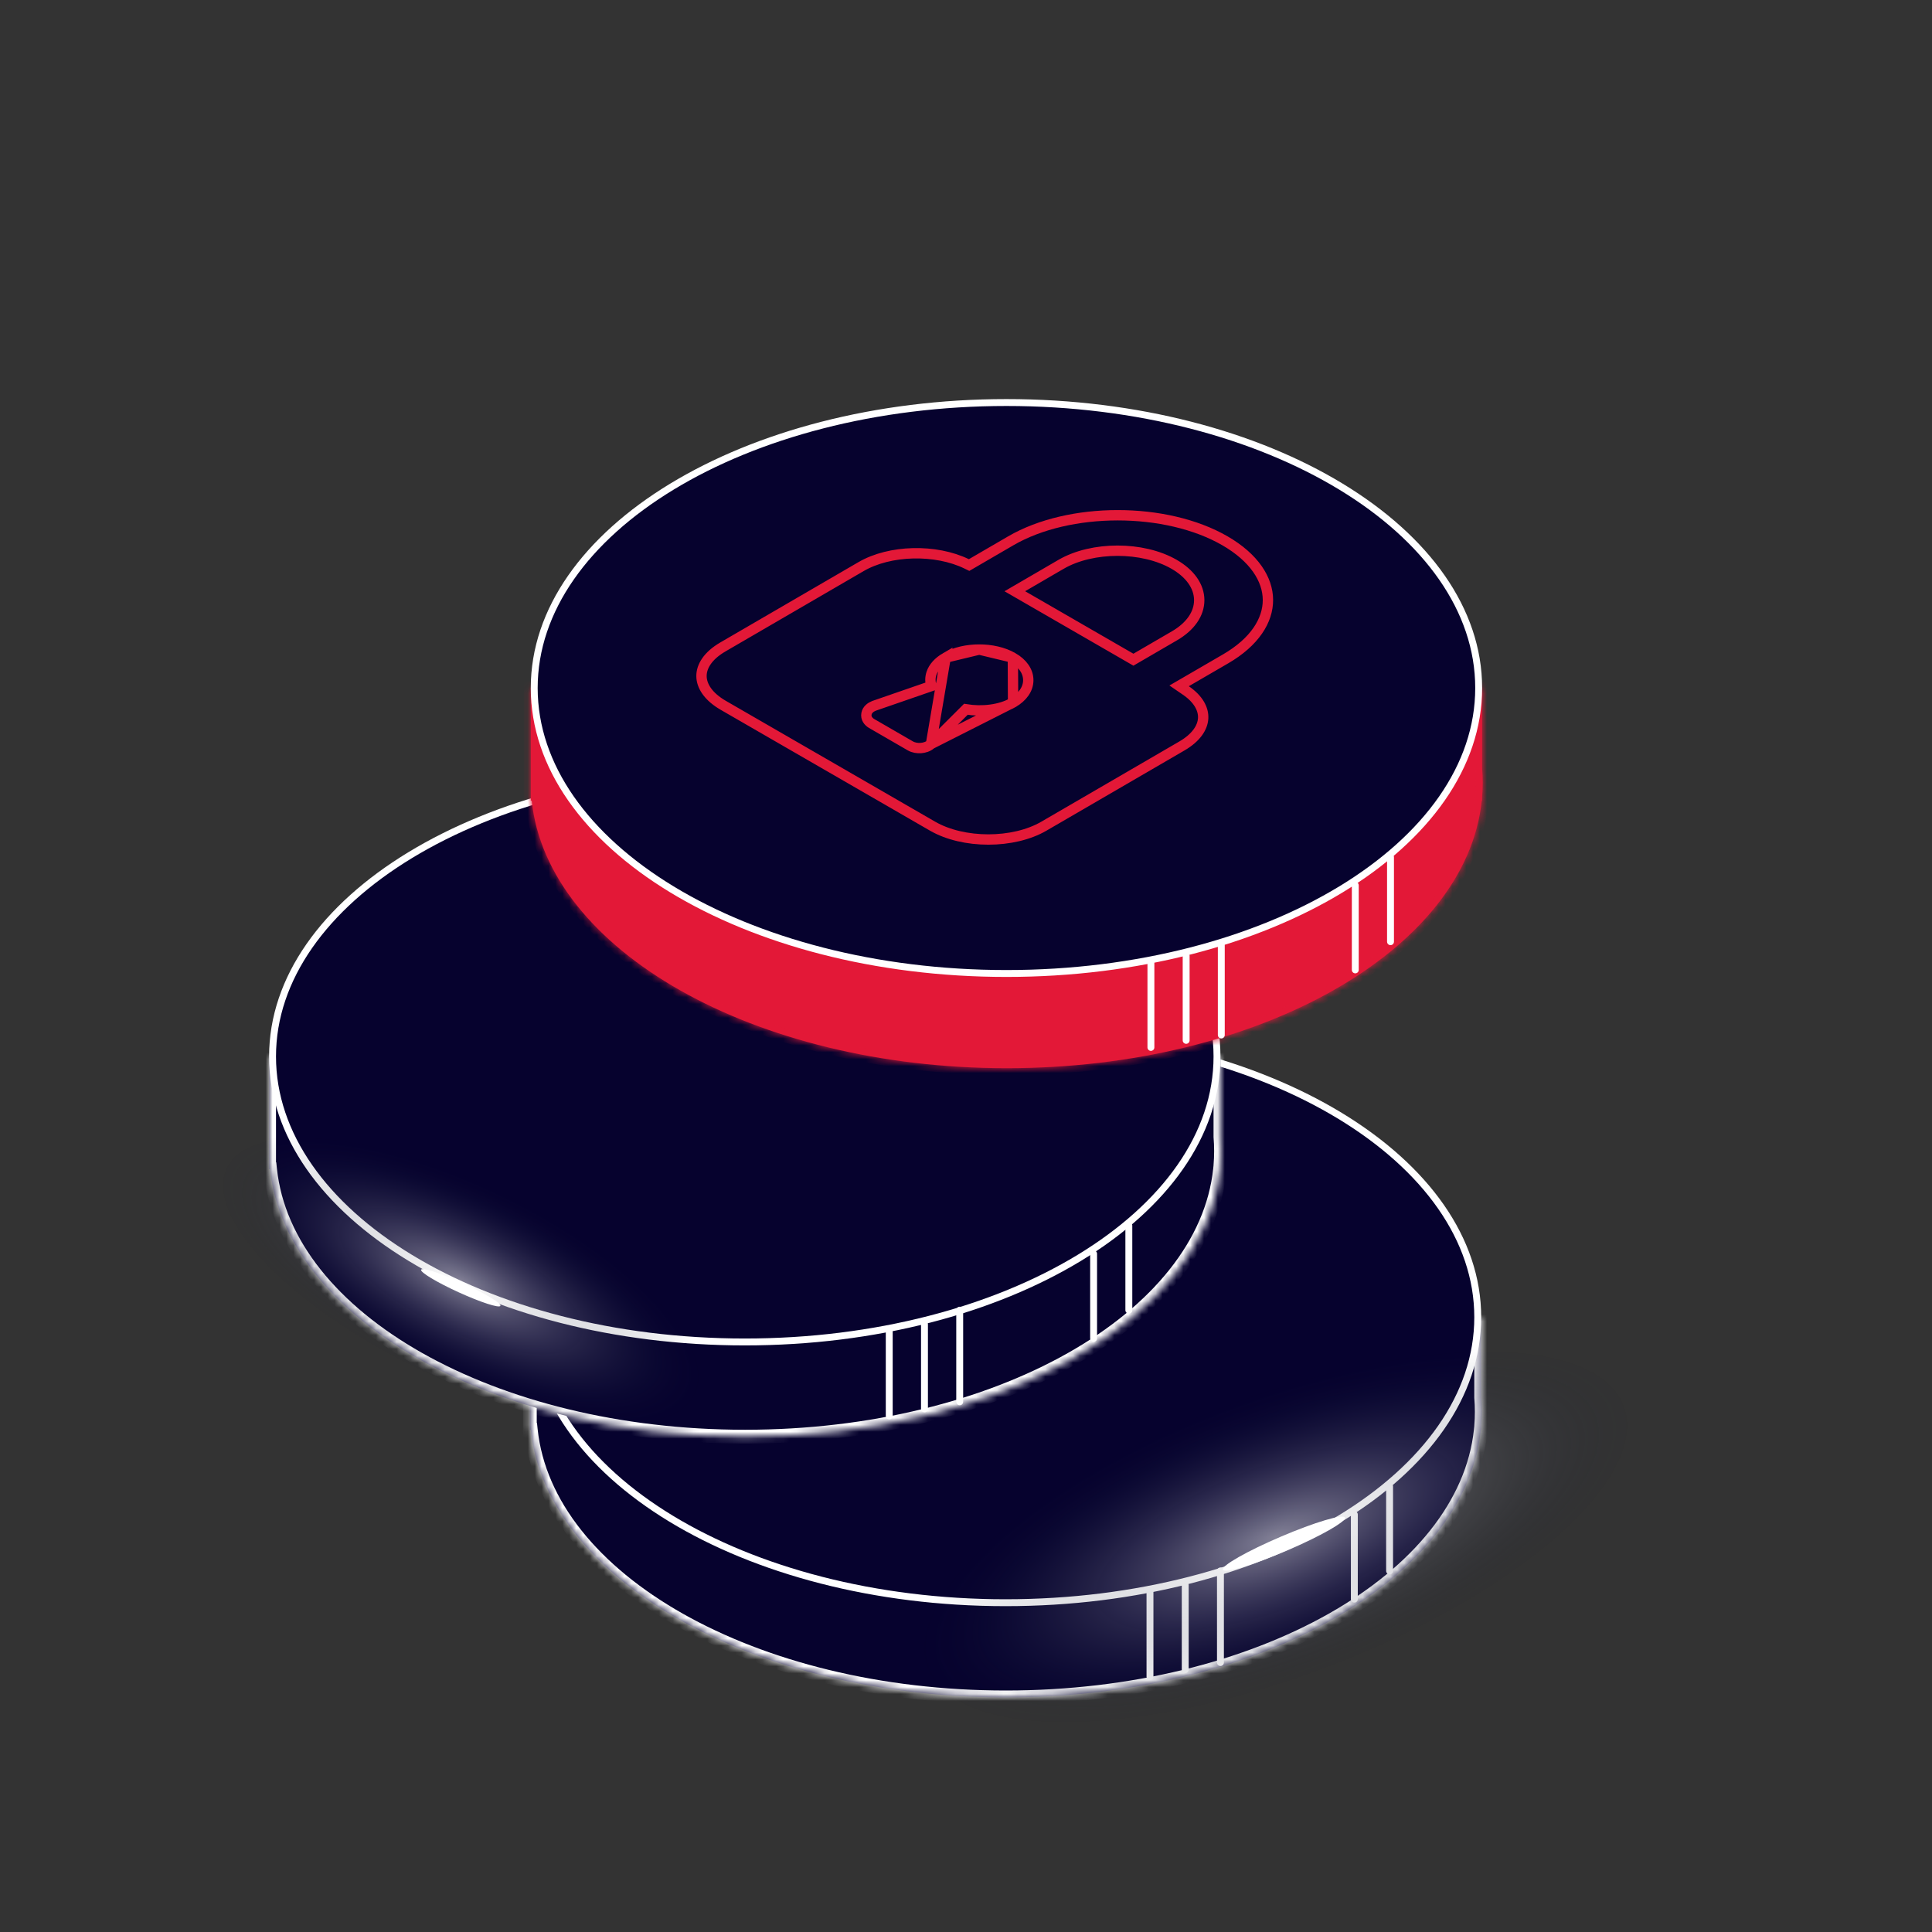 <svg width="280" height="280" viewBox="0 0 280 280" fill="none" xmlns="http://www.w3.org/2000/svg">
<rect x="0" y="0" width="280" height="280" fill="#333333" stroke="none"/>
<mask id="path-1-inside-1_2229_5800" fill="white">
<path fill-rule="evenodd" clip-rule="evenodd" d="M80.664 190.902C90.093 174.782 115.682 163.224 145.77 163.224C175.858 163.224 201.447 174.782 210.876 190.902H214.666V202.544C214.722 203.229 214.75 203.919 214.75 204.612C214.75 205.305 214.722 205.994 214.666 206.679V207.243H214.613C212.351 228.875 182.394 246 145.77 246C109.146 246 79.189 228.875 76.927 207.243H76.789V190.902H80.664Z"/>
</mask>
<path fill-rule="evenodd" clip-rule="evenodd" d="M80.664 190.902C90.093 174.782 115.682 163.224 145.77 163.224C175.858 163.224 201.447 174.782 210.876 190.902H214.666V202.544C214.722 203.229 214.75 203.919 214.75 204.612C214.75 205.305 214.722 205.994 214.666 206.679V207.243H214.613C212.351 228.875 182.394 246 145.77 246C109.146 246 79.189 228.875 76.927 207.243H76.789V190.902H80.664Z" fill="#06022E"/>
<path d="M145.77 163.224V162.224V163.224ZM80.664 190.902V191.902H81.237L81.527 191.407L80.664 190.902ZM210.876 190.902L210.013 191.407L210.302 191.902H210.876V190.902ZM214.666 190.902H215.666V189.902H214.666V190.902ZM214.666 202.544H213.666V202.585L213.669 202.626L214.666 202.544ZM214.666 206.679L213.669 206.598L213.666 206.638V206.679H214.666ZM214.666 207.243V208.243H215.666V207.243H214.666ZM214.613 207.243V206.243H213.712L213.618 207.139L214.613 207.243ZM76.927 207.243L77.921 207.139L77.828 206.243H76.927V207.243ZM76.789 207.243H75.789V208.243H76.789V207.243ZM76.789 190.902V189.902H75.789V190.902H76.789ZM145.77 162.224C130.603 162.224 116.546 165.136 105.072 170.1C93.611 175.059 84.656 182.097 79.801 190.398L81.527 191.407C86.101 183.588 94.654 176.786 105.867 171.936C117.066 167.09 130.849 164.224 145.77 164.224V162.224ZM211.739 190.398C206.884 182.097 197.929 175.059 186.467 170.1C174.993 165.136 160.937 162.224 145.77 162.224V164.224C160.691 164.224 174.473 167.09 185.673 171.936C196.886 176.786 205.439 183.588 210.013 191.407L211.739 190.398ZM210.876 191.902H214.666V189.902H210.876V191.902ZM213.666 190.902V202.544H215.666V190.902H213.666ZM215.75 204.612C215.75 203.891 215.721 203.175 215.662 202.463L213.669 202.626C213.723 203.284 213.75 203.946 213.75 204.612H215.75ZM215.662 206.761C215.721 206.049 215.75 205.332 215.75 204.612H213.75C213.75 205.278 213.723 205.94 213.669 206.598L215.662 206.761ZM213.666 206.679V207.243H215.666V206.679H213.666ZM214.666 206.243H214.613V208.243H214.666V206.243ZM145.77 247C164.227 247 181.047 242.687 193.569 235.604C206.07 228.534 214.43 218.61 215.608 207.347L213.618 207.139C212.534 217.509 204.784 226.963 192.585 233.863C180.407 240.751 163.936 245 145.77 245V247ZM75.932 207.347C77.11 218.61 85.47 228.534 97.971 235.604C110.493 242.687 127.313 247 145.77 247V245C127.604 245 111.133 240.751 98.955 233.863C86.756 226.963 79.006 217.509 77.921 207.139L75.932 207.347ZM76.927 206.243H76.789V208.243H76.927V206.243ZM77.789 207.243V190.902H75.789V207.243H77.789ZM76.789 191.902H80.664V189.902H76.789V191.902Z" fill="white" mask="url(#path-1-inside-1_2229_5800)"/>
<path d="M77.289 190.903C77.289 179.581 84.847 169.249 97.24 161.721C109.625 154.198 126.767 149.529 145.728 149.529C164.688 149.529 181.83 154.198 194.215 161.721C206.609 169.249 214.166 179.581 214.166 190.903C214.166 202.224 206.609 212.556 194.215 220.085C181.83 227.607 164.688 232.276 145.728 232.276C126.767 232.276 109.625 227.607 97.24 220.085C84.847 212.556 77.289 202.224 77.289 190.903Z" fill="#06022E" stroke="white"/>
<path d="M176.877 227.67L176.877 240.947" stroke="white" stroke-linecap="round" stroke-linejoin="round"/>
<path d="M171.772 229.713L171.772 241.969" stroke="white" stroke-linecap="round" stroke-linejoin="round"/>
<path d="M166.664 230.734L166.664 242.99" stroke="white" stroke-linecap="round" stroke-linejoin="round"/>
<path d="M196.281 219.5L196.281 231.756" stroke="white" stroke-linecap="round" stroke-linejoin="round"/>
<path d="M201.389 215.414L201.389 227.67" stroke="white" stroke-linecap="round" stroke-linejoin="round"/>
<mask id="path-9-inside-2_2229_5800" fill="white">
<path fill-rule="evenodd" clip-rule="evenodd" d="M42.875 153.114C52.303 136.994 77.892 125.436 107.981 125.436C138.069 125.436 163.658 136.994 173.087 153.114H176.877V164.759C176.933 165.443 176.961 166.131 176.961 166.824C176.961 167.516 176.933 168.205 176.877 168.889V169.455H176.824C174.562 191.087 144.604 208.212 107.981 208.212C71.357 208.212 41.4 191.087 39.138 169.455H39V153.114H42.875Z"/>
</mask>
<path fill-rule="evenodd" clip-rule="evenodd" d="M42.875 153.114C52.303 136.994 77.892 125.436 107.981 125.436C138.069 125.436 163.658 136.994 173.087 153.114H176.877V164.759C176.933 165.443 176.961 166.131 176.961 166.824C176.961 167.516 176.933 168.205 176.877 168.889V169.455H176.824C174.562 191.087 144.604 208.212 107.981 208.212C71.357 208.212 41.4 191.087 39.138 169.455H39V153.114H42.875Z" fill="#06022E"/>
<path d="M107.981 125.436V124.436V125.436ZM42.875 153.114V154.114H43.448L43.738 153.619L42.875 153.114ZM173.087 153.114L172.223 153.619L172.513 154.114H173.087V153.114ZM176.877 153.114H177.877V152.114H176.877V153.114ZM176.877 164.759H175.877V164.799L175.88 164.84L176.877 164.759ZM176.877 168.889L175.88 168.807L175.877 168.848V168.889H176.877ZM176.877 169.455V170.455H177.877V169.455H176.877ZM176.824 169.455V168.455H175.923L175.829 169.351L176.824 169.455ZM39.138 169.455L40.132 169.351L40.038 168.455H39.138V169.455ZM39 169.455H38V170.455H39V169.455ZM39 153.114V152.114H38V153.114H39ZM107.981 124.436C92.813 124.436 78.757 127.348 67.283 132.312C55.822 137.271 46.867 144.309 42.011 152.609L43.738 153.619C48.311 145.8 56.865 138.998 68.077 134.148C79.277 129.302 93.06 126.436 107.981 126.436V124.436ZM173.95 152.609C169.095 144.309 160.14 137.271 148.678 132.312C137.204 127.348 123.148 124.436 107.981 124.436V126.436C122.902 126.436 136.684 129.302 147.884 134.148C159.096 138.998 167.65 145.8 172.223 153.619L173.95 152.609ZM173.087 154.114H176.877V152.114H173.087V154.114ZM175.877 153.114V164.759H177.877V153.114H175.877ZM177.961 166.824C177.961 166.104 177.931 165.388 177.873 164.677L175.88 164.84C175.934 165.497 175.961 166.159 175.961 166.824H177.961ZM177.873 168.971C177.931 168.259 177.961 167.544 177.961 166.824H175.961C175.961 167.489 175.934 168.15 175.88 168.807L177.873 168.971ZM175.877 168.889V169.455H177.877V168.889H175.877ZM176.877 168.455H176.824V170.455H176.877V168.455ZM107.981 209.212C126.438 209.212 143.258 204.898 155.78 197.816C168.281 190.746 176.641 180.822 177.818 169.559L175.829 169.351C174.745 179.721 166.995 189.175 154.795 196.075C142.617 202.963 126.147 207.212 107.981 207.212V209.212ZM38.143 169.559C39.321 180.822 47.68 190.746 60.181 197.816C72.703 204.898 89.523 209.212 107.981 209.212V207.212C89.814 207.212 73.344 202.963 61.166 196.075C48.966 189.175 41.216 179.721 40.132 169.351L38.143 169.559ZM39.138 168.455H39V170.455H39.138V168.455ZM40 169.455V153.114H38V169.455H40ZM39 154.114H42.875V152.114H39V154.114Z" fill="white" mask="url(#path-9-inside-2_2229_5800)"/>
<path d="M39.5 153.114C39.5 141.792 47.058 131.46 59.452 123.932C71.836 116.409 88.978 111.74 107.939 111.74C126.899 111.74 144.041 116.409 156.426 123.932C168.82 131.46 176.377 141.792 176.377 153.114C176.377 164.435 168.82 174.767 156.426 182.295C144.041 189.818 126.899 194.487 107.939 194.487C88.978 194.487 71.836 189.818 59.452 182.295C47.058 174.767 39.5 164.435 39.5 153.114Z" fill="#06022E" stroke="white"/>
<path d="M139.088 189.881L139.088 203.158" stroke="white" stroke-linecap="round" stroke-linejoin="round"/>
<path d="M133.982 191.924L133.982 204.18" stroke="white" stroke-linecap="round" stroke-linejoin="round"/>
<path d="M128.875 192.945L128.875 205.201" stroke="white" stroke-linecap="round" stroke-linejoin="round"/>
<path d="M158.494 181.711L158.494 193.967" stroke="white" stroke-linecap="round" stroke-linejoin="round"/>
<path d="M163.6 177.625L163.6 189.881" stroke="white" stroke-linecap="round" stroke-linejoin="round"/>
<mask id="path-17-inside-3_2229_5800" fill="white">
<path fill-rule="evenodd" clip-rule="evenodd" d="M80.798 99.711C90.227 83.591 115.816 72.032 145.904 72.032C175.993 72.032 201.582 83.591 211.01 99.711H214.8V111.357C214.856 112.041 214.885 112.729 214.885 113.42C214.885 114.112 214.856 114.8 214.8 115.483V116.052H214.747C212.485 137.684 182.528 154.809 145.904 154.809C109.281 154.809 79.323 137.684 77.061 116.052H76.924V99.711H80.798Z"/>
</mask>
<path fill-rule="evenodd" clip-rule="evenodd" d="M80.798 99.711C90.227 83.591 115.816 72.032 145.904 72.032C175.993 72.032 201.582 83.591 211.01 99.711H214.8V111.357C214.856 112.041 214.885 112.729 214.885 113.42C214.885 114.112 214.856 114.8 214.8 115.483V116.052H214.747C212.485 137.684 182.528 154.809 145.904 154.809C109.281 154.809 79.323 137.684 77.061 116.052H76.924V99.711H80.798Z" fill="#E31837"/>
<path d="M145.904 72.032V73.032V72.032ZM80.798 99.711V100.711H81.372L81.662 100.216L80.798 99.711ZM211.01 99.711L210.147 100.216L210.437 100.711H211.01V99.711ZM214.8 99.711H215.8V98.711H214.8V99.711ZM214.8 111.357H213.8V111.398L213.804 111.439L214.8 111.357ZM214.8 115.483L213.804 115.402L213.8 115.443V115.483H214.8ZM214.8 116.052V117.052H215.8V116.052H214.8ZM214.747 116.052V115.052H213.847L213.753 115.948L214.747 116.052ZM77.061 116.052L78.056 115.948L77.962 115.052H77.061V116.052ZM76.924 116.052H75.924V117.052H76.924V116.052ZM76.924 99.711V98.711H75.924V99.711H76.924ZM145.904 71.032C130.737 71.032 116.681 73.945 105.207 78.909C93.745 83.867 84.79 90.905 79.935 99.206L81.662 100.216C86.235 92.396 94.789 85.595 106.001 80.744C117.201 75.899 130.983 73.032 145.904 73.032V71.032ZM211.874 99.206C207.018 90.905 198.063 83.867 186.602 78.909C175.128 73.945 161.072 71.032 145.904 71.032V73.032C160.825 73.032 174.608 75.899 185.808 80.744C197.02 85.595 205.574 92.396 210.147 100.216L211.874 99.206ZM211.01 100.711H214.8V98.711H211.01V100.711ZM213.8 99.711V111.357H215.8V99.711H213.8ZM215.885 113.42C215.885 112.701 215.855 111.986 215.797 111.276L213.804 111.439C213.857 112.095 213.885 112.756 213.885 113.42H215.885ZM215.797 115.565C215.855 114.854 215.885 114.139 215.885 113.42H213.885C213.885 114.085 213.857 114.745 213.804 115.402L215.797 115.565ZM213.8 115.483V116.052H215.8V115.483H213.8ZM214.8 115.052H214.747V117.052H214.8V115.052ZM145.904 155.809C164.362 155.809 181.182 151.495 193.704 144.413C206.205 137.342 214.564 127.418 215.742 116.156L213.753 115.948C212.669 126.317 204.919 135.772 192.719 142.672C180.541 149.56 164.071 153.809 145.904 153.809V155.809ZM76.067 116.156C77.244 127.418 85.604 137.342 98.105 144.413C110.627 151.495 127.447 155.809 145.904 155.809V153.809C127.738 153.809 111.268 149.56 99.09 142.672C86.89 135.772 79.14 126.317 78.056 115.948L76.067 116.156ZM77.061 115.052H76.924V117.052H77.061V115.052ZM77.924 116.052V99.711H75.924V116.052H77.924ZM76.924 100.711H80.798V98.711H76.924V100.711Z" fill="#E31837" mask="url(#path-17-inside-3_2229_5800)"/>
<path d="M77.424 99.711C77.424 88.39 84.981 78.058 97.375 70.53C109.76 63.007 126.902 58.338 145.863 58.338C164.823 58.338 181.965 63.007 194.35 70.53C206.744 78.058 214.301 88.39 214.301 99.711C214.301 111.033 206.744 121.365 194.35 128.893C181.965 136.416 164.823 141.085 145.863 141.085C126.902 141.085 109.76 136.416 97.375 128.893C84.981 121.365 77.424 111.033 77.424 99.711Z" fill="#06022E" stroke="white"/>
<path d="M177 137L177 150" stroke="white" stroke-linecap="round" stroke-linejoin="round"/>
<path d="M171.906 138.521L171.906 150.777" stroke="white" stroke-linecap="round" stroke-linejoin="round"/>
<path d="M166.799 139.543L166.799 151.799" stroke="white" stroke-linecap="round" stroke-linejoin="round"/>
<path d="M196.418 128.309L196.418 140.564" stroke="white" stroke-linecap="round" stroke-linejoin="round"/>
<path d="M201.523 124.223L201.523 136.478" stroke="white" stroke-linecap="round" stroke-linejoin="round"/>
<ellipse cx="184.892" cy="222.73" rx="55.138" ry="20.689" transform="rotate(-20.555 184.892 222.73)" fill="url(#paint0_radial_2229_5800)"/>
<ellipse cx="66.783" cy="185.662" rx="38.346" ry="14.388" transform="rotate(25.838 66.783 185.662)" fill="url(#paint1_radial_2229_5800)"/>
<ellipse cx="9.616" cy="1.099" rx="9.616" ry="1.099" transform="matrix(-0.92 0.393 0.393 0.92 194.478 218.925)" fill="white"/>
<ellipse cx="6.315" cy="0.722" rx="6.315" ry="0.722" transform="matrix(-0.91 -0.415 -0.415 0.91 72.823 188.596)" fill="white"/>
<path d="M134.922 107.847L134.903 107.863C134.499 108.217 133.953 108.376 133.465 108.412C132.971 108.449 132.417 108.368 131.954 108.11L131.944 108.105L131.944 108.105L126.328 104.857C126.327 104.856 126.327 104.856 126.327 104.856C125.868 104.591 125.446 104.09 125.579 103.428C125.697 102.841 126.196 102.482 126.663 102.299L126.678 102.293L126.693 102.288L134.987 99.42C134.796 98.83 134.791 98.205 134.996 97.591C135.296 96.689 136.016 95.909 137.046 95.312L134.922 107.847ZM134.922 107.847L134.939 107.829M134.922 107.847L134.939 107.829M134.939 107.829L139.982 102.795C142.299 103.178 144.951 102.898 146.82 101.817L146.821 101.816M134.939 107.829L146.821 101.816M146.821 101.816C148.192 101.019 149.034 99.863 149.026 98.56C149.019 97.259 148.167 96.107 146.794 95.311L146.793 95.311M146.821 101.816L146.793 95.311M146.793 95.311C145.415 94.515 143.642 94.139 141.914 94.139M146.793 95.311L141.914 94.139M141.914 94.139C140.187 94.139 138.417 94.514 137.046 95.311L141.914 94.139ZM171.914 98.804L170.887 99.4L171.867 100.071C173.706 101.331 174.448 102.793 174.37 104.115C174.292 105.445 173.369 106.904 171.287 108.113L171.287 108.113L151.284 119.739L151.284 119.739C149.095 121.011 146.19 121.668 143.239 121.668C140.288 121.668 137.37 121.011 135.158 119.737L104.828 102.225L104.828 102.225C102.614 100.948 101.674 99.388 101.666 97.985C101.658 96.584 102.579 95.028 104.777 93.753L104.778 93.752L124.789 82.118L124.789 82.118C126.864 80.911 129.56 80.255 132.326 80.187C135.091 80.119 137.866 80.638 140.091 81.718L140.45 81.892L140.795 81.691L146.499 78.373C150.715 75.922 156.329 74.674 161.991 74.674C167.653 74.674 173.28 75.922 177.524 78.374C181.77 80.829 183.741 83.957 183.759 86.934C183.776 89.909 181.845 93.034 177.626 95.486L171.914 98.804ZM163.887 95.391L164.263 95.608L164.639 95.389L170.221 92.141L170.221 92.141C172.506 90.811 173.811 88.961 173.801 86.961C173.79 84.962 172.467 83.115 170.166 81.787C167.862 80.456 164.89 79.812 161.962 79.812C159.033 79.812 156.067 80.456 153.775 81.788L153.774 81.788L148.192 85.036L147.073 85.687L148.194 86.334L163.887 95.391Z" stroke="#E31837" stroke-width="1.5"/>
<defs>
<radialGradient id="paint0_radial_2229_5800" cx="0" cy="0" r="1" gradientUnits="userSpaceOnUse" gradientTransform="translate(184.892 222.73) rotate(90) scale(20.689 55.138)">
<stop stop-color="white" stop-opacity="0.5"/>
<stop offset="1" stop-color="#020726" stop-opacity="0"/>
</radialGradient>
<radialGradient id="paint1_radial_2229_5800" cx="0" cy="0" r="1" gradientUnits="userSpaceOnUse" gradientTransform="translate(66.783 185.662) rotate(90) scale(14.388 38.346)">
<stop stop-color="white" stop-opacity="0.5"/>
<stop offset="1" stop-color="#020726" stop-opacity="0"/>
</radialGradient>
</defs>
</svg>
